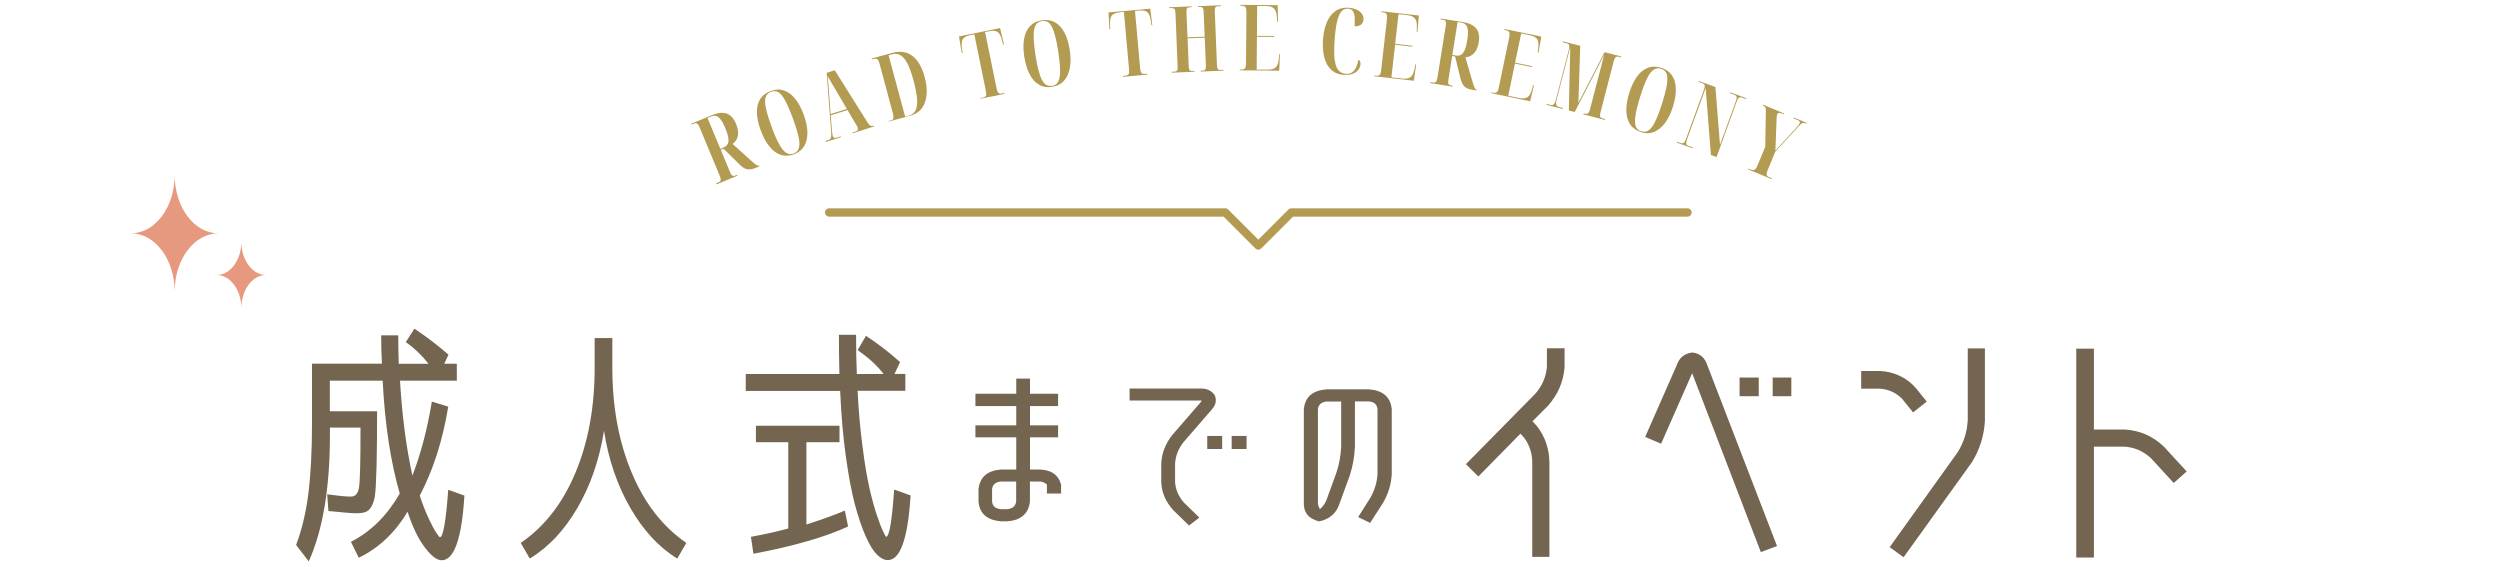 <?xml version="1.0" encoding="UTF-8"?><svg id="a" xmlns="http://www.w3.org/2000/svg" width="300" height="68" viewBox="0 0 300 68"><defs><style>.b,.c{fill:none;}.c{stroke:#b39b51;stroke-linecap:round;stroke-linejoin:round;}.d{fill:#e6997f;}.e{fill:#b39b51;}.f{fill:#736550;}</style></defs><path class="d" d="M20.96,21c0,3.87-2.35,7-5.25,7,2.9,0,5.25,3.13,5.25,7,0-3.87,2.35-7,5.25-7-2.9,0-5.25-3.13-5.25-7Z"/><path class="d" d="M28.96,29c0,2.21-1.32,4-2.96,4,1.63,0,2.96,1.79,2.96,4,0-2.21,1.32-4,2.96-4-1.63,0-2.96-1.79-2.96-4Z"/><polyline class="c" points="99.5 25.5 147.04 25.5 151 29.46 154.96 25.5 202.5 25.5"/><path class="e" d="M85.98,22.1l-.04-.1.26-.11c.12-.05.2-.1.24-.17.04-.06.06-.15.04-.25-.01-.1-.06-.25-.13-.42l-2.38-5.72c-.08-.18-.15-.32-.21-.4-.06-.08-.13-.13-.21-.14s-.17,0-.29.05l-.27.11-.04-.1,2.45-1.02c.52-.22.97-.32,1.35-.29s.69.15.94.38c.26.23.47.54.63.94.16.38.24.72.25,1.02s-.04.56-.15.79c-.11.23-.28.43-.5.61l1.85,1.67c.26.24.47.43.63.56.16.13.27.23.36.28.08.05.15.08.19.09s.08,0,.12-.01h.03s.04.09.04.09l-.28.12c-.24.1-.45.17-.63.21-.18.04-.35.05-.51.03-.16-.02-.31-.08-.45-.16-.15-.09-.3-.2-.45-.35l-2-1.97-.33.14,1.08,2.59c.07.18.14.31.2.39.06.09.13.14.21.15s.17,0,.27-.05l.2-.08.04.1-2.51,1.05ZM86.85,17.68c.24-.1.4-.24.49-.44.09-.19.1-.44.05-.75-.05-.31-.18-.69-.37-1.15-.17-.41-.34-.74-.52-.97s-.36-.38-.55-.44c-.19-.06-.41-.04-.65.06l-.4.17,1.54,3.7.4-.17Z"/><path class="e" d="M95.28,18.51c-.58.21-1.12.23-1.62.06-.5-.17-.95-.51-1.35-1.02s-.74-1.13-1.02-1.9c-.29-.78-.44-1.48-.46-2.12-.02-.63.11-1.17.38-1.62.27-.45.7-.78,1.29-.99.56-.21,1.08-.23,1.57-.06.49.16.94.49,1.34.98.4.49.75,1.13,1.04,1.93.28.77.43,1.48.44,2.12,0,.64-.12,1.19-.39,1.64-.27.45-.67.78-1.23.98ZM95.24,18.41c.24-.09.41-.22.52-.41s.17-.44.17-.77c0-.32-.07-.73-.2-1.22-.13-.49-.32-1.08-.57-1.77-.26-.69-.49-1.27-.71-1.73s-.43-.81-.63-1.06c-.2-.25-.41-.41-.62-.47-.21-.06-.43-.05-.67.04-.24.09-.42.23-.54.41-.12.19-.18.44-.18.76s.07.73.2,1.22.32,1.08.57,1.78c.25.69.49,1.26.71,1.71.22.45.43.81.64,1.06.21.25.42.41.63.48.21.07.44.06.67-.03Z"/><path class="e" d="M99.1,17.01l-.03-.1.29-.09c.12-.04.21-.09.27-.16.06-.07.1-.17.11-.3s.02-.31,0-.53l-.54-7.09.97-.31,3.92,6.24c.08.13.16.24.23.31.07.07.14.11.21.13.07.02.16,0,.25-.02l.08-.02.03.1-2.55.82-.03-.1.36-.11c.14-.05.23-.11.26-.18.03-.08.03-.17,0-.28-.02-.05-.04-.1-.07-.16-.03-.06-.06-.12-.1-.18-.04-.06-.08-.13-.12-.18l-.94-1.6-2.01.64.13,1.68c0,.11.01.21.03.31.01.1.02.19.04.27s.03.15.04.21c.04.11.09.19.16.22s.17.03.3-.01l.49-.16.03.1-1.81.58ZM99.67,13.69l1.95-.63-1.6-2.71c-.09-.16-.18-.31-.26-.45-.08-.14-.16-.27-.23-.4-.07-.13-.15-.27-.23-.42.01.11.03.22.04.32.01.1.02.21.03.31,0,.1.02.2.03.31,0,.1.02.21.03.33l.25,3.34Z"/><path class="e" d="M106.64,14.64l-.03-.11.35-.1c.09-.02.16-.07.2-.13.04-.06.06-.15.06-.26,0-.11-.03-.25-.07-.42l-1.61-5.99c-.05-.18-.1-.32-.16-.41-.05-.09-.12-.14-.19-.17-.07-.02-.16-.02-.26,0l-.31.08-.03-.11,2.56-.69c.59-.16,1.14-.16,1.63,0,.5.17.93.49,1.3.98.37.49.67,1.14.88,1.94.21.77.29,1.48.23,2.12s-.24,1.18-.57,1.62c-.33.44-.81.74-1.43.91l-2.56.69ZM109.03,13.88c.38-.1.66-.31.83-.63.17-.32.23-.77.19-1.36-.04-.59-.19-1.34-.43-2.24-.22-.83-.46-1.49-.71-1.99-.25-.5-.53-.84-.83-1.02s-.65-.22-1.03-.12l-.42.11,1.99,7.37.42-.11Z"/><path class="e" d="M117.69,11.88l-.02-.11.28-.06c.14-.03.24-.07.3-.13.07-.06.1-.15.1-.26,0-.12-.02-.28-.06-.48l-1.37-6.72-.44.09c-.32.06-.56.16-.73.27-.17.12-.28.28-.32.49-.04.21-.04.49,0,.83l.08.54-.1.02-.33-1.99,4.93-1,.47,1.96-.1.02-.14-.53c-.09-.33-.19-.59-.32-.77-.12-.18-.29-.29-.49-.33-.2-.04-.46-.03-.79.04l-.43.09,1.37,6.71c.04.2.09.35.14.46s.12.17.2.2c.08.03.19.03.32,0l.27-.06.02.11-2.87.58Z"/><path class="e" d="M126.27,10.42c-.61.1-1.15,0-1.6-.26-.46-.27-.83-.69-1.12-1.26-.29-.57-.5-1.26-.63-2.06-.13-.82-.14-1.54-.03-2.17s.34-1.13.7-1.52c.36-.39.84-.63,1.46-.72.59-.09,1.11,0,1.56.25.45.26.83.67,1.12,1.23.3.56.51,1.26.64,2.09.13.81.13,1.53.01,2.16-.12.63-.35,1.14-.7,1.53-.35.39-.81.63-1.39.72ZM126.25,10.31c.25-.04.45-.14.59-.3s.25-.4.31-.72.08-.73.05-1.24-.1-1.12-.21-1.85c-.11-.73-.23-1.34-.36-1.83s-.26-.88-.41-1.16c-.15-.28-.32-.48-.51-.58-.19-.1-.41-.14-.67-.1-.25.04-.46.14-.62.3-.16.16-.26.4-.32.71-.06.32-.08.73-.05,1.23s.1,1.12.21,1.85c.11.72.23,1.33.36,1.82.13.49.27.88.42,1.16s.33.48.53.59c.2.11.42.14.67.1Z"/><path class="e" d="M134.76,9.22v-.11s.28-.03.28-.03c.14-.01.24-.04.31-.09.07-.05.12-.13.13-.25.02-.12.02-.28,0-.48l-.61-6.83-.44.04c-.32.03-.57.09-.76.19-.18.1-.31.25-.38.45-.07.21-.1.48-.08.83l.02.55h-.1s-.11-2-.11-2l5.01-.45.25,2h-.1s-.08-.54-.08-.54c-.05-.34-.13-.61-.23-.8s-.25-.32-.45-.38c-.2-.06-.46-.08-.79-.05l-.43.04.61,6.83c.02.2.05.36.09.47.04.11.1.18.17.22s.18.05.32.04l.28-.02v.11s-2.91.26-2.91.26Z"/><path class="e" d="M140.61,8.72v-.11s.36-.02.36-.02c.1,0,.18-.03.23-.07.05-.04.09-.11.1-.21.02-.1.02-.24.01-.42l-.25-6.22c0-.19-.03-.34-.05-.44s-.07-.17-.14-.21-.16-.05-.27-.05h-.31s0-.1,0-.1l2.71-.11v.11s-.29.01-.29.01c-.1,0-.17.03-.22.07-.05.04-.08.11-.1.21-.02.1-.02.24-.01.42l.12,2.9,2.06-.08-.12-2.88c0-.19-.02-.33-.05-.43-.02-.1-.07-.17-.12-.2s-.14-.06-.24-.05h-.26s0-.1,0-.1l2.72-.11v.11s-.37.02-.37.02c-.1,0-.18.03-.23.07-.05.04-.09.11-.1.21-.02.1-.02.24-.01.44l.25,6.22c0,.18.02.33.05.43.02.1.07.17.12.21.06.04.14.06.23.05l.38-.02v.11s-2.72.11-2.72.11v-.11s.26-.01.26-.01c.11,0,.18-.03.24-.07.05-.04.08-.12.1-.22s.02-.26.01-.46l-.13-3.2-2.06.08.13,3.24c0,.18.02.32.05.42.02.1.06.17.11.2.05.04.13.06.23.05h.3s0,.1,0,.1l-2.71.11Z"/><path class="e" d="M148.76,8.45v-.11s.23,0,.23,0c.11,0,.21-.01.29-.05.08-.03.14-.1.18-.21.04-.11.06-.27.06-.48l.05-6.12c0-.23-.02-.4-.06-.51-.04-.11-.1-.18-.17-.22-.08-.04-.17-.06-.29-.06h-.23s0-.11,0-.11l4.5.04.04,1.97h-.1s-.03-.46-.03-.46c-.02-.35-.07-.63-.17-.84-.09-.21-.24-.35-.43-.44s-.45-.13-.77-.13h-1s-.03,3.58-.03,3.58l2.08.02v.11s-2.08-.02-2.08-.02l-.03,3.94h1.28c.32.01.57-.03.76-.11.19-.08.33-.22.43-.42.09-.2.16-.46.19-.8l.03-.51h.1s-.08,1.97-.08,1.97l-4.77-.04Z"/><path class="e" d="M161.25,8.99c-.61-.04-1.11-.25-1.5-.61-.39-.37-.67-.86-.83-1.48s-.22-1.33-.16-2.15c.06-.8.21-1.5.46-2.08.25-.59.59-1.03,1.03-1.34.43-.31.96-.44,1.57-.4.41.03.76.11,1.03.25s.47.31.6.51.18.42.17.66c-.02.25-.12.45-.29.6-.18.15-.44.22-.78.19.03-.49.03-.89,0-1.19-.04-.3-.12-.53-.25-.67-.13-.14-.3-.23-.53-.24-.32-.02-.59.09-.81.35s-.39.67-.52,1.24-.23,1.31-.29,2.22-.06,1.66,0,2.24c.07.58.21,1.02.43,1.3s.53.44.92.47c.42.03.75-.1,1-.4.25-.3.41-.73.5-1.29.12.05.2.14.23.25s.04.21.03.29c0,.15-.05.3-.13.45-.07.16-.19.3-.34.43s-.35.24-.6.31-.56.1-.92.07Z"/><path class="e" d="M164.9,9.17v-.11s.24.03.24.03c.11.01.21,0,.29-.02.08-.02.15-.09.2-.19.05-.1.09-.26.11-.47l.69-6.08c.03-.23.02-.4,0-.51-.03-.11-.08-.19-.15-.24s-.17-.07-.28-.09l-.23-.03v-.11s4.49.51,4.49.51l-.16,1.96h-.1s.02-.47.02-.47c.02-.35,0-.64-.08-.85s-.2-.38-.38-.48c-.18-.1-.43-.18-.75-.21l-.99-.11-.4,3.56,2.07.23v.11s-2.08-.23-2.08-.23l-.44,3.91,1.27.14c.31.04.57.02.77-.04.2-.06.36-.19.47-.37.11-.19.2-.45.27-.78l.09-.5h.1s-.28,1.96-.28,1.96l-4.74-.54Z"/><path class="e" d="M171.63,9.97l.02-.11.28.04c.12.02.22.02.29-.01.07-.03.13-.09.17-.19s.08-.24.11-.43l.98-6.12c.03-.2.04-.35.03-.45s-.04-.18-.1-.23c-.06-.05-.15-.08-.27-.1l-.28-.04.02-.11,2.62.42c.56.09.99.24,1.3.46.31.22.51.49.61.81.1.33.11.71.04,1.13-.06.41-.17.74-.32,1-.15.26-.33.46-.54.59-.22.14-.46.22-.74.26l.7,2.4c.1.34.18.61.24.81.06.2.11.34.16.43s.08.15.11.17.07.04.11.05h.03s-.02.11-.02.11l-.3-.05c-.25-.04-.47-.09-.65-.15-.18-.06-.33-.14-.45-.24s-.22-.23-.3-.38c-.08-.15-.15-.33-.2-.54l-.67-2.72-.35-.06-.44,2.77c-.03.19-.04.34-.04.44,0,.1.04.18.1.23.06.05.14.08.25.1l.21.03-.02.11-2.69-.43ZM174.7,6.67c.25.04.47,0,.65-.11.18-.12.32-.32.44-.62.12-.29.21-.68.29-1.17.07-.44.09-.81.07-1.1-.02-.29-.1-.51-.23-.67-.13-.15-.33-.25-.58-.29l-.43-.07-.63,3.95.43.07Z"/><path class="e" d="M178.95,11.19l.02-.11.22.05c.11.02.21.03.29,0,.08-.02.16-.07.22-.17.06-.1.11-.25.16-.46l1.24-5.99c.05-.22.06-.39.04-.51s-.06-.2-.12-.25-.16-.09-.27-.11l-.22-.05.02-.11,4.41.91-.34,1.94-.1-.02.06-.46c.05-.35.05-.63,0-.85-.05-.22-.16-.39-.33-.51-.17-.12-.41-.21-.73-.28l-.98-.2-.73,3.51,2.04.42-.02.11-2.04-.42-.8,3.86,1.25.26c.31.06.57.07.77.03.21-.04.37-.15.5-.33s.24-.43.34-.75l.13-.49.1.02-.46,1.92-4.67-.97Z"/><path class="e" d="M185.57,12.58l.03-.11.43.11c.11.03.21.03.29.01.08-.02.15-.08.21-.17.06-.09.12-.23.16-.41l1.56-6.01c.05-.18.07-.33.06-.44,0-.11-.03-.19-.08-.24-.05-.05-.11-.09-.2-.11l-.53-.14.03-.11,2.1.54-.22,6.83,3.14-6.07,2,.52-.03.11-.35-.09c-.07-.02-.14-.01-.2.01-.06.02-.12.08-.18.17s-.1.22-.15.39l-1.57,6.07c-.04.17-.07.31-.07.41,0,.1.03.18.08.24s.13.1.24.12l.29.07-.03.11-2.58-.67.03-.11.13.03c.13.03.23.04.31.01.08-.02.14-.09.2-.19.05-.1.11-.25.16-.45l1.67-6.43-3.53,6.86-.71-.18.17-7.59-1.64,6.31c-.05.21-.08.38-.06.5s.06.2.14.26.18.1.32.13l.37.1-.03.11-1.97-.51Z"/><path class="e" d="M196.93,15.85c-.59-.19-1.03-.5-1.32-.94-.29-.44-.44-.99-.45-1.63s.11-1.35.35-2.13c.25-.79.56-1.44.93-1.96s.8-.86,1.29-1.05,1.03-.19,1.62,0c.57.18,1,.48,1.29.91s.45.96.46,1.6c.02.64-.1,1.36-.35,2.16-.25.78-.56,1.43-.95,1.95s-.82.87-1.31,1.07c-.49.2-1.01.21-1.57.03ZM196.96,15.75c.24.08.46.07.67,0,.2-.08.4-.25.6-.5.19-.26.39-.62.59-1.09.2-.47.41-1.05.63-1.75.22-.71.39-1.31.49-1.8.11-.49.15-.9.14-1.22,0-.32-.08-.57-.2-.75s-.31-.3-.55-.38c-.25-.08-.47-.08-.68,0s-.41.24-.61.5c-.2.26-.39.62-.59,1.08-.2.46-.41,1.05-.63,1.76-.22.7-.38,1.3-.48,1.79-.1.49-.15.9-.14,1.23.01.33.08.58.21.76.13.18.31.31.55.39Z"/><path class="e" d="M201.21,17.11l.04-.1.37.14c.12.04.23.06.31.04.08-.02.16-.07.22-.16s.13-.23.2-.42l2.1-5.78c.07-.19.11-.33.12-.44,0-.11,0-.19-.05-.25-.04-.06-.12-.11-.24-.15l-.43-.16.04-.1,1.96.71.55,6.94,1.88-5.17c.07-.19.11-.33.12-.44.01-.1,0-.19-.05-.25-.04-.06-.12-.11-.24-.15l-.52-.19.04-.1,1.95.71-.04.1-.5-.18c-.11-.04-.21-.05-.28-.03-.08.02-.15.07-.2.17-.06.09-.12.23-.19.43l-2.38,6.57-.68-.25-.63-8.03-2.21,6.08c-.07.19-.11.33-.12.45-.02.11,0,.2.05.26.05.06.12.11.23.15l.53.19-.04.1-1.88-.68Z"/><path class="e" d="M209.78,20.33l.04-.1.27.11c.14.06.26.08.35.07.09-.01.17-.06.25-.16.08-.1.15-.24.23-.44l.91-2.2.07-4.19c0-.16,0-.29-.02-.39-.02-.1-.05-.17-.1-.22-.05-.05-.12-.1-.21-.13l-.05-.02.04-.1,2.53,1.05-.04.1-.12-.05c-.21-.09-.37-.13-.46-.11-.09.01-.17.08-.21.19-.03.06-.04.13-.05.2-.01.07-.02.17-.02.31l-.1,2.79c0,.08,0,.16-.01.23,0,.08,0,.16-.01.24s0,.17-.01.26-.01.18-.02.29c.09-.1.19-.21.3-.32.11-.12.21-.23.31-.34l1.91-2.08c.13-.14.22-.24.27-.31.05-.07.09-.14.12-.21.04-.09.04-.17.01-.23s-.12-.11-.26-.17l-.49-.2.04-.1,1.55.64-.04.1-.08-.03c-.09-.04-.17-.06-.25-.06-.07,0-.15.02-.22.06s-.16.12-.25.22l-2.91,3.14-.9,2.17c-.08.19-.13.34-.15.46-.02.12,0,.21.04.28.05.07.13.13.25.17l.34.14-.04.1-2.81-1.16Z"/><path class="f" d="M45.73,40.24h2.06c0,1.21.02,2.35.06,3.42h3.58c-.81-1.03-1.72-1.9-2.73-2.61l1.03-1.61c1.45.97,2.82,2.01,4.09,3.12l-.51,1.09h1.51v2.03h-6.82c.26,4.3.76,8.1,1.49,11.39,1.01-2.61,1.79-5.57,2.33-8.88l1.97.61c-.67,4.06-1.81,7.62-3.42,10.67.34,1.05.71,1.98,1.09,2.79.38.81.69,1.38.92,1.71s.37.5.41.5c.38,0,.72-1.9,1-5.7l1.94.7c-.32,5.17-1.23,7.76-2.73,7.76-.57,0-1.24-.51-2.01-1.52-.78-1.01-1.47-2.44-2.08-4.3-1.51,2.53-3.47,4.36-5.86,5.52l-.94-1.91c2.38-1.21,4.33-3.14,5.86-5.79-1.11-3.86-1.79-8.37-2.05-13.55h-6.34v3.67h5.67c0,5.56-.09,8.97-.27,10.24-.2,1.03-.58,1.65-1.12,1.85-.24.1-.64.15-1.18.15-.45,0-1.54-.09-3.27-.27l-.15-2c1.31.18,2.26.27,2.85.27.53,0,.85-.36.97-1.08s.18-3.12.18-7.2h-3.67v.91c0,6.34-.85,11.39-2.54,15.15l-1.52-1.97c.69-1.82,1.18-3.87,1.47-6.15.29-2.28.44-5.12.44-8.52v-7.09h8.39c-.06-1.07-.09-2.21-.09-3.42Z"/><path class="f" d="M62.48,65.15c2.85-1.94,5.04-4.75,6.58-8.44s2.3-7.88,2.3-12.59v-3.55h2.12v3.55c0,4.71.77,8.9,2.32,12.59,1.54,3.69,3.73,6.5,6.56,8.44l-1.09,1.88c-2.2-1.35-4.09-3.39-5.65-6.11s-2.61-5.79-3.14-9.23c-.55,3.46-1.61,6.54-3.18,9.24-1.58,2.71-3.48,4.74-5.73,6.09l-1.09-1.88Z"/><path class="f" d="M102.92,42l1-1.7c1.39.91,2.76,1.96,4.09,3.15l-.67,1.42h1.3v2.03h-5.73c.12,2.34.31,4.54.58,6.59.26,2.05.54,3.72.83,5.02.29,1.29.6,2.4.91,3.33.31.93.57,1.59.77,1.99.2.39.31.59.33.59.38,0,.71-1.89.97-5.67l1.97.7c-.32,5.17-1.23,7.76-2.73,7.76-.42,0-.86-.22-1.3-.65-.44-.43-.9-1.17-1.36-2.21-.46-1.04-.89-2.31-1.29-3.8s-.76-3.42-1.09-5.79c-.33-2.36-.56-4.98-.68-7.85h-11.33v-2.03h11.24c-.04-1.47-.06-3.04-.06-4.7h2.06c0,1.82.03,3.38.09,4.7h3.21c-.71-.95-1.75-1.91-3.12-2.88ZM100.74,51.09v1.97h-3.97v9.88c1.84-.59,3.37-1.14,4.61-1.67l.39,1.91c-2.75,1.27-6.54,2.36-11.36,3.27l-.3-2.03c1.84-.34,3.33-.68,4.48-1v-10.36h-3.88v-1.97h10.03Z"/><path class="f" d="M124.57,56.34c1.5-.01,2.42.59,2.76,1.8v1.08h-1.7v-1.08c-.29-.27-.65-.39-1.07-.36h-.97v2.4c-.16,1.46-1.07,2.25-2.71,2.38h-.75c-1.68-.14-2.59-.93-2.71-2.38v-1.46c.15-1.46,1.05-2.25,2.71-2.38h1.82v-3.86h-4.9v-1.44h4.9v-2.31h-4.9v-1.48h4.9v-1.82h1.65v1.82h3.37v1.48h-3.37v2.31h3.37v1.44h-3.37v3.86h.98ZM121.94,60.18v-2.4h-1.82c-.66.06-1.02.37-1.07.93v1.46c.05.57.4.88,1.07.93h.75c.65-.06,1-.37,1.07-.93Z"/><path class="f" d="M141.98,53.11c-.6.78-.92,1.63-.97,2.55v2.21c.06.88.41,1.68,1.04,2.42l1.87,1.82-1.24.95-1.87-1.82c-.92-1-1.41-2.13-1.46-3.37v-2.21c.05-1.24.48-2.38,1.29-3.42l3.47-4.01c.03-.06.07-.11.12-.15-.08-.01-.15-.02-.22-.02h-8.46v-1.44h8.46c.76-.03,1.34.23,1.75.79.26.61.15,1.17-.32,1.7l-3.47,4.01ZM144.87,53.88v-1.57h1.79v1.57h-1.79ZM147.8,53.88v-1.57h1.79v1.57h-1.79Z"/><path class="f" d="M164.48,59.67c.48-.88.76-1.8.82-2.76v-7.81c-.06-.57-.41-.88-1.04-.93h-1.67v5.47c-.05,1.17-.26,2.33-.63,3.46l-1.24,3.39c-.36,1.1-1.16,1.8-2.42,2.08-1.31-.33-1.92-1.12-1.84-2.38v-11.09c.15-1.47,1.06-2.26,2.75-2.38h5.08c1.67.14,2.58.93,2.72,2.38v7.81c-.07,1.22-.42,2.37-1.06,3.46l-1.54,2.38-1.43-.7,1.5-2.38ZM160.94,53.65v-5.47h-1.73c-.64.06-.99.37-1.06.93v11.09c-.02.31.06.61.24.89.34-.28.59-.63.77-1.04l1.23-3.39c.32-.99.5-1.99.55-3.01Z"/><path class="f" d="M182.46,52.03l-5.06,5.15-1.49-1.48,8.36-8.49c.79-.91,1.24-1.96,1.36-3.15v-2.27h2.12v2.27c-.14,1.76-.81,3.3-2,4.64l-1.85,1.85.58.64c.95,1.25,1.43,2.7,1.45,4.33v11.3h-2.06v-11.3c0-1.07-.3-2.04-.91-2.91l-.51-.58Z"/><path class="f" d="M203.12,42.3c.91.12,1.5.66,1.79,1.61l8.33,21.61-1.94.73-8.24-21.46-3.73,8.46-1.91-.82,3.79-8.61c.32-.93.96-1.43,1.91-1.52ZM208.75,47.54v-2.24h2.3v2.24h-2.3ZM212.72,47.54v-2.24h2.24v2.24h-2.24Z"/><path class="f" d="M228.28,47.88c-.77-.77-1.68-1.18-2.73-1.24h-2.21v-2.12h2.21c.83.02,1.64.22,2.42.58.75.35,1.39.84,1.94,1.48l1.3,1.61-1.64,1.3-1.3-1.61ZM236.13,50.51v-8.7h2.06v8.7c-.1,1.78-.62,3.42-1.55,4.94l-8.21,11.42-1.67-1.21,8.18-11.42c.71-1.15,1.1-2.39,1.18-3.73Z"/><path class="f" d="M259.67,53.6l2.73,2.97-1.55,1.39-2.73-2.97c-.91-.85-1.97-1.31-3.18-1.39h-3.67v13.3h-2.12v-25.06h2.12v9.7h3.67c1.82.1,3.39.79,4.73,2.06Z"/><rect class="b" width="300" height="68"/></svg>